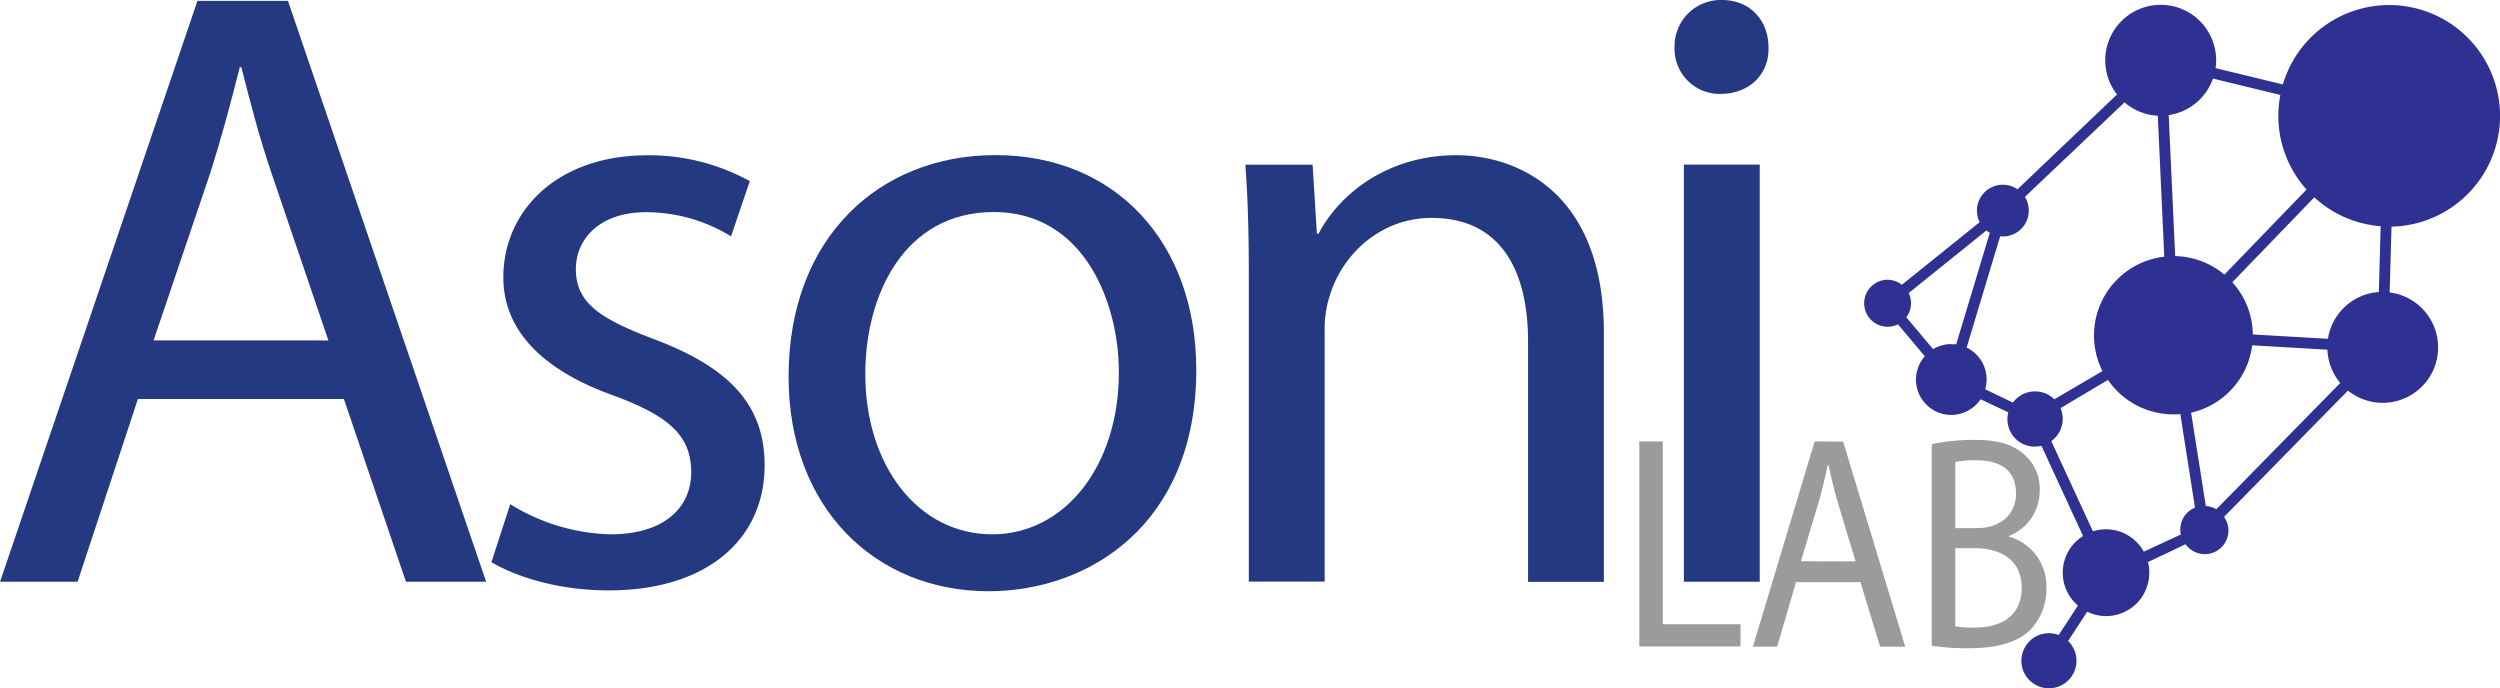 <svg xmlns="http://www.w3.org/2000/svg" id="Capa_1" data-name="Capa 1" viewBox="0 0 531.9 146.44"><defs><style>.cls-1{fill:#243981;}.cls-2{fill:#2e3192;}.cls-3{fill:#9a9b9c;}</style></defs><g id="logo_asoni" data-name="logo asoni"><path class="cls-1" d="M184.33,309.31,171.5,348.19H155L197,224.6h19.25l42.17,123.59H241.36l-13.2-38.88Zm40.53-12.46-12.1-35.58c-2.75-8.07-4.59-15.4-6.42-22.55H206c-1.83,7.33-3.85,14.85-6.23,22.37l-12.11,35.76Z" transform="translate(-154.99 -224.42)"></path><path class="cls-1" d="M263.55,331.69a42.33,42.33,0,0,0,21.27,6.41c11.73,0,17.23-5.86,17.23-13.2,0-7.7-4.58-11.92-16.5-16.32-15.95-5.68-23.47-14.48-23.47-25.12,0-14.3,11.55-26,30.62-26a44.32,44.32,0,0,1,21.82,5.5l-4,11.74a34.53,34.53,0,0,0-18.15-5.13c-9.54,0-14.86,5.5-14.86,12.1,0,7.33,5.32,10.63,16.87,15,15.41,5.87,23.29,13.57,23.29,26.77,0,15.59-12.1,26.59-33.19,26.59-9.72,0-18.7-2.38-24.94-6Z" transform="translate(-154.99 -224.42)"></path><path class="cls-1" d="M409.51,303.08c0,32.82-22.74,47.13-44.2,47.13-24,0-42.54-17.61-42.54-45.66,0-29.71,19.44-47.13,44-47.13C392.27,257.42,409.51,275.94,409.51,303.08Zm-70.42.92c0,19.43,11.19,34.1,27,34.1,15.4,0,26.95-14.48,26.95-34.47,0-15-7.52-34.1-26.59-34.1S339.09,287.13,339.09,304Z" transform="translate(-154.99 -224.42)"></path><path class="cls-1" d="M420.69,283.46c0-9.17-.19-16.69-.74-24h14.31l.91,14.67h.37c4.4-8.44,14.67-16.69,29.34-16.69,12.29,0,31.35,7.34,31.35,37.78v53H480.1V297c0-14.3-5.32-26.22-20.54-26.22-10.63,0-18.89,7.52-21.64,16.5a23.32,23.32,0,0,0-1.1,7.52v53.36H420.69Z" transform="translate(-154.99 -224.42)"></path><path class="cls-1" d="M531.25,234.5c.19,5.5-3.85,9.9-10.26,9.9a9.59,9.59,0,0,1-9.72-9.9,9.83,9.83,0,0,1,10.08-10.08C527.4,224.42,531.25,228.82,531.25,234.5Zm-18,113.69V259.44h16.14v88.75Z" transform="translate(-154.99 -224.42)"></path><path class="cls-2" d="M686.9,249.07a23.59,23.59,0,0,0-46.21-6.68l-14.31-3.48a12.5,12.5,0,0,0,.12-1.63,11.8,11.8,0,1,0-21.09,7.24l-21.18,20.17a5.51,5.51,0,0,0-8.05,7l-16.55,13.32a5,5,0,0,0-3.06-1.07,5,5,0,1,0,2.24,9.49l5.7,6.79a7.51,7.51,0,1,0,11.87,9.15l5.9,2.78a5.81,5.81,0,0,0,5.69,7.29,6.1,6.1,0,0,0,1.36-.17l8.85,19.19a9.2,9.2,0,0,0-1.09,14.8L593,359.52a5.86,5.86,0,1,0,2,1.27l4.07-6.23a9,9,0,0,0,4,.94,9.2,9.2,0,0,0,9.2-9.2A9,9,0,0,0,612,344l8-3.79a5,5,0,0,0,8.18-5.82l26.36-26.87a11.79,11.79,0,1,0,8.87-20.88l.4-14A23.59,23.59,0,0,0,686.9,249.07Zm-62.6,83-3.13-19.85a16.89,16.89,0,0,0,13-14.33l16,.93a11.72,11.72,0,0,0,2.73,7.08l-26.36,26.87A5,5,0,0,0,624.3,332.09Zm26-35.57-16-.92a16.78,16.78,0,0,0-4.36-11.11l17.44-18.07a23.47,23.47,0,0,0,14.12,6.15l-.39,14A11.77,11.77,0,0,0,650.28,296.52Zm-10.14-51.88a24,24,0,0,0-.43,4.43,23.43,23.43,0,0,0,6,15.7l-17.48,18.1a16.81,16.81,0,0,0-10.47-3.94l-1.38-30a11.8,11.8,0,0,0,9.42-7.77Zm-70,53a7.52,7.52,0,0,0-3.88,1.09l-5.7-6.79a5,5,0,0,0,1-3,5,5,0,0,0-.5-2.15l16.54-13.32a5.79,5.79,0,0,0,.72.5l-7.15,23.73A8.76,8.76,0,0,0,570.17,297.68Zm7.2,9.63a7.76,7.76,0,0,0,.3-2.12,7.5,7.5,0,0,0-4.25-6.76l7.14-23.7a4.87,4.87,0,0,0,.55.06,5.52,5.52,0,0,0,4.71-8.42L607,246.2a11.72,11.72,0,0,0,7.08,2.84l1.38,30a16.86,16.86,0,0,0-13.15,24.33l-10.24,6a5.85,5.85,0,0,0-8.81.7Zm33.74,34.54a9.19,9.19,0,0,0-8.05-4.76,9,9,0,0,0-2.77.43l-8.86-19.19a5.83,5.83,0,0,0,2.43-4.73,6,6,0,0,0-.46-2.29l10.09-6a16.88,16.88,0,0,0,13.91,7.33c.5,0,1,0,1.48-.08L622,332.43a5,5,0,0,0-3.13,4.66,5.19,5.19,0,0,0,.11,1.05Z" transform="translate(-154.99 -224.42)"></path><polygon class="cls-3" points="353.78 93.92 348.78 93.92 348.78 137.54 370.31 137.54 370.31 132.81 353.78 132.81 353.78 93.92"></polygon><path class="cls-3" d="M541.08,318.33,527.94,362h5.16l4-13.72h13.72L555,362h5.34l-13.2-43.62Zm-2.93,25.5,3.79-12.62c.75-2.65,1.38-5.31,1.95-7.89H544c.57,2.52,1.15,5.11,2,8l3.79,12.55Z" transform="translate(-154.99 -224.42)"></path><path class="cls-3" d="M582.4,338.59v-.13a10.26,10.26,0,0,0,6.55-9.58,9.61,9.61,0,0,0-3.22-7.7c-2.41-2.2-5.62-3.17-10.62-3.17a42.84,42.84,0,0,0-9.12.91v42.9a51.56,51.56,0,0,0,7.75.52c6.31,0,10.67-1.29,13.37-4.08a12.5,12.5,0,0,0,3.27-8.73A10.94,10.94,0,0,0,582.4,338.59ZM571,322.73a19.49,19.49,0,0,1,4.42-.38c5.05,0,8.5,2,8.5,7.11,0,4.21-3.1,7.32-8.38,7.32H571Zm4.19,35.21a23.16,23.16,0,0,1-4.19-.26V341.05h4.13c5.46,0,10,2.46,10,8.41C585.1,355.81,580.34,357.94,575.17,357.94Z" transform="translate(-154.99 -224.42)"></path></g></svg>